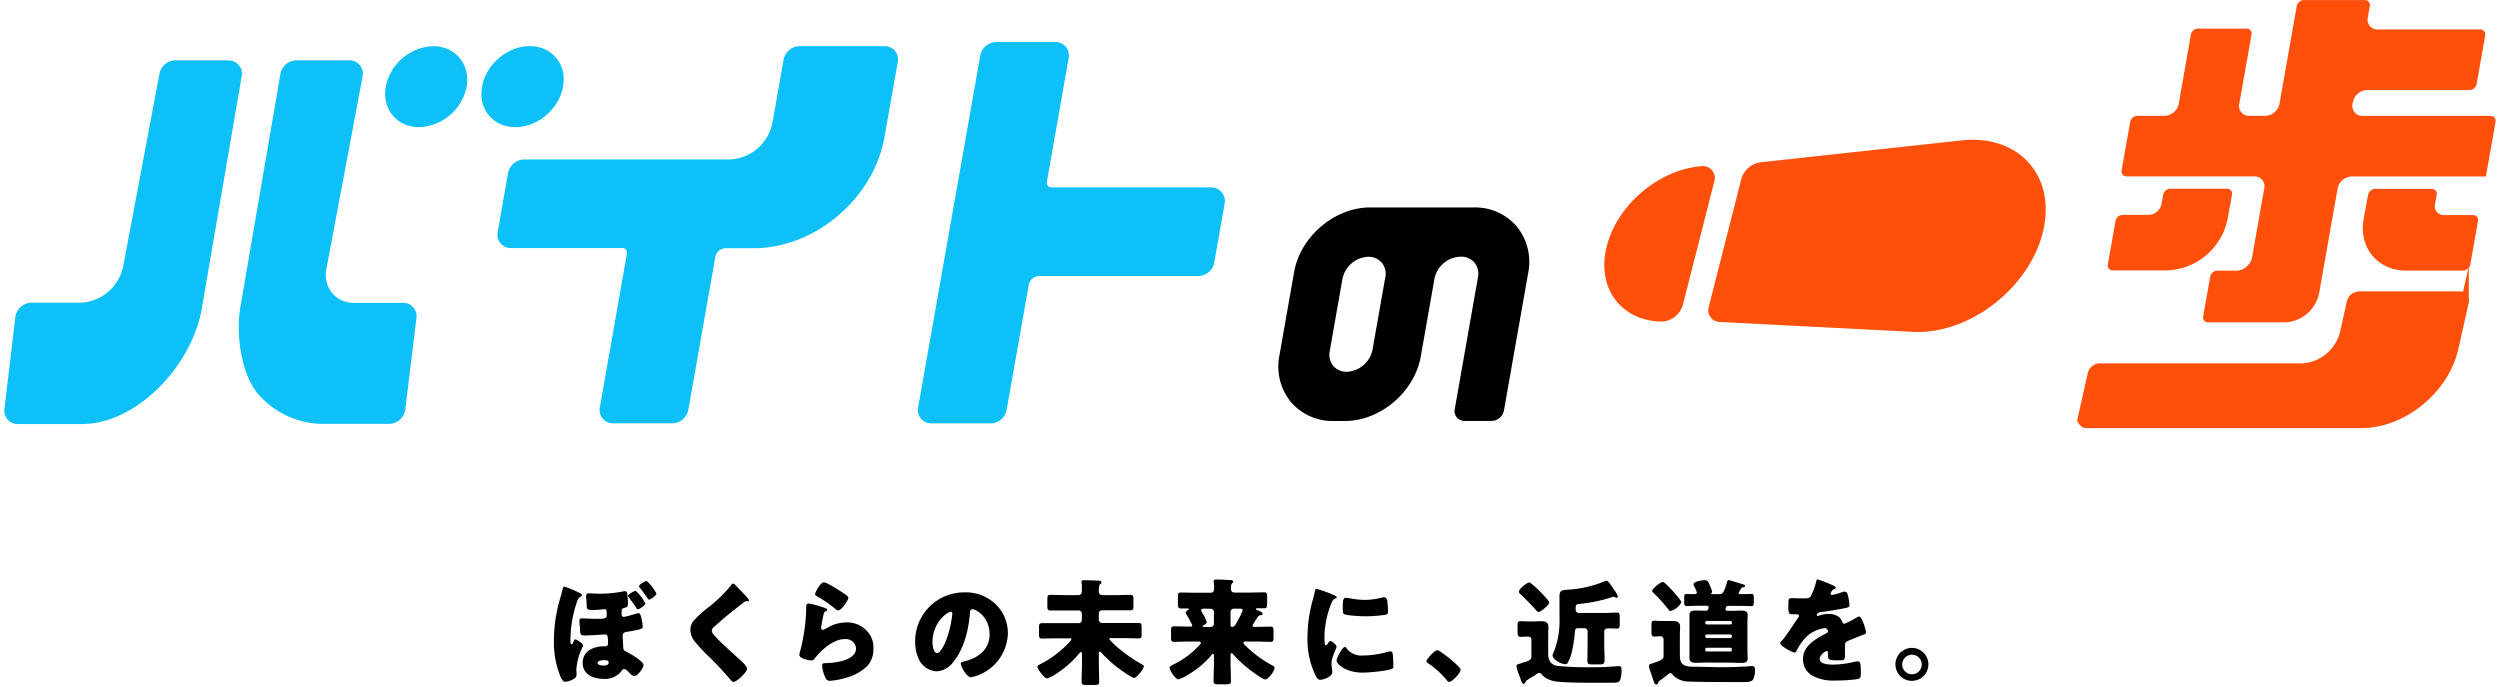 <svg xmlns="http://www.w3.org/2000/svg" fill="none" viewBox="0 0 291 80">
  <g clip-path="url(#a)">
    <path fill="#0DC0F8" d="M140.998 21.815h-18.574a.565.565 0 0 1-.455-.186.626.626 0 0 1-.104-.517l2.528-14.357a1.555 1.555 0 0 0-.876-1.721 1.551 1.551 0 0 0-.675-.14h-6.879a1.933 1.933 0 0 0-1.855 1.55l-7.236 40.98a1.556 1.556 0 0 0 .876 1.72c.212.097.442.145.675.14h6.894a1.927 1.927 0 0 0 1.85-1.55l2.585-14.606a1.258 1.258 0 0 1 1.157-.992h18.57a1.938 1.938 0 0 0 1.855-1.55l1.215-6.89a1.608 1.608 0 0 0-.336-1.312 1.575 1.575 0 0 0-1.215-.569Z"/>
    <path fill="#000" d="M171.579 24.146h-12.094c-4.135 0-8.119 3.375-8.848 7.515l-1.706 9.675a6.538 6.538 0 0 0 1.329 5.452 6.364 6.364 0 0 0 4.997 2.217h1.277c4.135 0 8.114-3.37 8.843-7.514l1.592-9.03a3.201 3.201 0 0 1 3.023-2.583h.083a1.994 1.994 0 0 1 1.55.687 2.072 2.072 0 0 1 .408 1.726l-2.702 15.34a1.16 1.16 0 0 0 .242.96 1.146 1.146 0 0 0 .889.404h3.174a1.486 1.486 0 0 0 1.421-1.204l2.817-15.98a6.549 6.549 0 0 0-1.329-5.458 6.369 6.369 0 0 0-4.966-2.207Zm-10.337 8.155-1.478 8.389a3.201 3.201 0 0 1-3.023 2.584 2 2 0 0 1-1.551-.688 2.066 2.066 0 0 1-.408-1.726l1.478-8.388a3.207 3.207 0 0 1 3.023-2.584 2.002 2.002 0 0 1 1.551.687 2.065 2.065 0 0 1 .419 1.726h-.011Z"/>
    <path fill="#0DC0F8" d="M26.579 7.024h-6.16a1.933 1.933 0 0 0-1.856 1.55l-4.218 22.394a5.307 5.307 0 0 1-5.002 4.269H3.658a1.934 1.934 0 0 0-1.856 1.55L.526 47.498a1.602 1.602 0 0 0 .336 1.312 1.577 1.577 0 0 0 1.214.553h7.401c6.522 0 12.853-6.858 14-13.38L28.13 8.894a1.55 1.55 0 0 0-1.55-1.861v-.01ZM46.91 35.252h-5.658a3.288 3.288 0 0 1-2.585-1.126 3.397 3.397 0 0 1-.671-2.843l4.212-22.399a1.551 1.551 0 0 0-1.55-1.86h-6.156a1.933 1.933 0 0 0-1.856 1.55l-4.651 27.087c-.574 3.256.088 7.871 2.02 10.17a10.072 10.072 0 0 0 7.893 3.505h7.395a1.932 1.932 0 0 0 1.856-1.55l1.302-10.673a1.551 1.551 0 0 0-1.55-1.86Zm56.03-29.877h-9.877a1.928 1.928 0 0 0-1.85 1.55L89.91 14.3a5.303 5.303 0 0 1-5.003 4.264H60.994a1.932 1.932 0 0 0-1.85 1.55l-1.215 6.895a1.55 1.55 0 0 0 1.55 1.866H72.4a.573.573 0 0 1 .46.186.608.608 0 0 1 .104.517l-3.142 17.835a1.553 1.553 0 0 0 1.55 1.861h6.894a1.928 1.928 0 0 0 1.85-1.55l3.148-17.83a1.277 1.277 0 0 1 1.173-1.003h3.303c7.132 0 13.954-5.794 15.21-12.921l1.55-8.75a1.592 1.592 0 0 0-.336-1.313 1.565 1.565 0 0 0-1.224-.532Zm-52.525 0a5.86 5.86 0 0 0-5.514 4.713c-.46 2.585 1.276 4.709 3.876 4.709a5.866 5.866 0 0 0 5.545-4.709c.434-2.604-1.307-4.713-3.907-4.713ZM65.61 9.163a3.737 3.737 0 0 0-3.05-3.7c-3.204-.63-6.564 2.227-6.522 5.545a3.737 3.737 0 0 0 3.049 3.7c3.21.631 6.569-2.222 6.522-5.545Z"/>
    <path fill="#FF500B" d="M245.945 31.474h6.305a7.45 7.45 0 0 0 7.039-5.98l.517-2.826a.574.574 0 0 0-.579-.703h-6.615a.869.869 0 0 0-.822.703l-.191 1.075a1.585 1.585 0 0 1-1.494 1.271h-3.034a.873.873 0 0 0-.826.698l-.889 5.06a.571.571 0 0 0 .589.703Zm37.686-8.785a.574.574 0 0 0-.579-.703h-6.584a.873.873 0 0 0-.827.703l-.517 2.827c-.579 3.302 1.628 5.98 4.931 5.98h6.662a.873.873 0 0 0 .826-.704l.895-5.06a.567.567 0 0 0-.579-.698h-3.391a1.034 1.034 0 0 1-1.033-1.27l.196-1.075Z"/>
    <path fill="#FF500B" d="M247.495 20.533H262.4a1.15 1.15 0 0 1 1.157.885c.04.171.041.35.001.521l-1.416 8.016a1.926 1.926 0 0 1-1.819 1.55h-2.233a.869.869 0 0 0-.822.703l-.816 4.61a.574.574 0 0 0 .578.703h8.921a4.226 4.226 0 0 0 3.995-3.395l2.15-12.182a1.745 1.745 0 0 1 1.648-1.405h15.614l1.121-6.347a.574.574 0 0 0-.579-.703h-14.905a1.144 1.144 0 0 1-.926-.417 1.155 1.155 0 0 1-.232-.989l.037-.201a1.738 1.738 0 0 1 1.648-1.4h11.934a.875.875 0 0 0 .827-.704l.992-5.649a.558.558 0 0 0-.112-.494.572.572 0 0 0-.462-.208h-11.933a1.146 1.146 0 0 1-1.158-1.401l.233-1.318a.574.574 0 0 0-.579-.703h-7.096a.878.878 0 0 0-.827.703l-2.005 11.37a1.75 1.75 0 0 1-1.649 1.406h-1.876a1.15 1.15 0 0 1-1.157-.884c-.04-.172-.04-.35-.001-.522l1.422-8.052a.566.566 0 0 0-.579-.698h-5.649a.875.875 0 0 0-.827.698l-1.416 8.052a1.754 1.754 0 0 1-1.654 1.406h-3.168a.873.873 0 0 0-.827.703l-.998 5.644a.573.573 0 0 0 .296.639c.075.039.157.06.242.063Z"/>
    <path fill="#FF500B" stroke="#FF500B" stroke-miterlimit="10" stroke-width=".925" d="m273.636 35.144-.811 3.618a5.296 5.296 0 0 1-4.905 4h-23.526a1.001 1.001 0 0 0-.925.76l-1.142 5.096a.578.578 0 0 0 .584.754h31.909c4.909 0 9.783-3.98 10.889-8.89l1.199-5.338a.595.595 0 0 0-.098-.532.587.587 0 0 0-.491-.228h-11.737a1.033 1.033 0 0 0-.946.76Z"/>
    <path fill="#FF500B" d="m198.914 35.656 3.778-14.828a2.73 2.73 0 0 1 2.243-1.938l23.727-2.584c6.584-.517 10.739 4.403 9.106 10.807-1.633 6.408-8.383 11.67-14.791 11.53L200.2 37.48a1.372 1.372 0 0 1-1.349-1.182 1.374 1.374 0 0 1 .063-.642Zm.625-14.518-3.654 14.352a2.697 2.697 0 0 1-2.517 1.949c-4.786-.145-7.561-4-6.341-8.786 1.219-4.796 6.021-8.884 10.961-9.303a1.384 1.384 0 0 1 1.551 1.788Z"/>
    <path fill="#000" d="M67.408 68.99c.124.058.326.15.326.27 0 .118-.12.165-.202.217a.967.967 0 0 0-.351.516 13.909 13.909 0 0 0-.78 4.393v.228c0 .217 0 .362.139.362.14 0 .17-.171.237-.336.068-.166.094-.212.202-.212.109 0 .874.444.874.697a.636.636 0 0 1-.068.228c-.39.8-.626 1.666-.697 2.553 0 .217.025.434.025.646 0 .212-.118.377-.516.579a2.169 2.169 0 0 1-.807.227c-.19 0-.32-.15-.517-.517a10.457 10.457 0 0 1-.795-4.3c.004-1.562.221-3.116.646-4.62.119-.444.268-.889.361-1.333.031-.109.068-.31.218-.31.584.196 1.154.434 1.705.713Zm5.685 1.184c0 .403 0 .46-.455.595-.258.077-.284.17-.284.439v.243c0 .176.057.351.258.351.202 0 1.303-.325 1.52-.393a.553.553 0 0 1 .201-.036c.186 0 .27.336.32.548.078.323.132.651.161.982 0 .253-.108.295-.563.403-.455.109-.874.176-1.303.243-.242.041-.47.134-.47.445 0 .186.052.94.067 1.343 0 .28.078.373.346.517.42.202 2.016 1.106 2.016 1.55 0 .321-.64 1.288-1.1 1.288-.187 0-.43-.243-.631-.455-.202-.212-.336-.352-.517-.352a.31.31 0 0 0-.269.16 2.424 2.424 0 0 1-2.165.977c-1.168 0-2.403-.517-2.403-1.87 0-1.355 1.26-1.923 2.46-1.923h.175a.296.296 0 0 0 .32-.295c0-.883-.051-1.075-.335-1.075a1.122 1.122 0 0 0-.228 0 51.84 51.84 0 0 1-1.974.109c-.687 0-.687-.031-.729-.74 0-.232-.067-.671-.067-.93 0-.258.083-.32.326-.32.16 0 .95.052 1.55.052 1.075 0 1.303 0 1.303-.47s0-.647-.254-.647c-.082 0-.997.099-1.467.099-.615 0-.615-.176-.615-.688 0-.253-.068-.754-.068-.956a.279.279 0 0 1 .305-.305h.233c.263.026.724.041.992.041.916.009 1.83-.076 2.73-.253a1.71 1.71 0 0 1 .278-.041c.202 0 .243.186.259.336.015.15.077.615.077 1.028Zm-3.535 6.977c0 .27.475.32.646.32.269 0 .646-.025.646-.377 0-.242-.32-.253-.517-.253-.196 0-.775.042-.775.31Zm5.55-6.915c0 .269-.723.682-.857.682-.135 0-.135-.077-.16-.134-.378-.563-.517-.739-.915-1.26-.026-.053-.083-.11-.083-.161 0-.202.77-.594.904-.594.46.415.837.913 1.112 1.467Zm1.293-1.142c0 .253-.698.698-.858.698-.067 0-.098-.041-.191-.186-.263-.4-.546-.787-.848-1.158a.425.425 0 0 1-.119-.201c0-.228.74-.62.89-.62a5.17 5.17 0 0 1 1.152 1.488l-.026-.02Zm9.163-1.028c.228.242.46.485.688.713l.144.145c.27.284.78.806.78.956 0 .15-.077.093-.242.093a.516.516 0 0 0-.336.134c-.574.429-1.111.863-1.68 1.318-.568.455-1.22 1.034-1.814 1.55a.677.677 0 0 0-.253.445c0 .227.32.579.553.822a1 1 0 0 0 .119.134c.754.75 1.55 1.463 2.336 2.176.434.377 1.106.992 1.106 1.276 0 .414-1.215 1.55-1.587 1.55-.082 0-.243-.123-.418-.335a37.91 37.91 0 0 0-2.631-2.796 16.244 16.244 0 0 1-1.494-1.628 2.068 2.068 0 0 1-.47-1.287c-.008-.36.1-.714.31-1.008a12.641 12.641 0 0 1 1.866-1.695 16.681 16.681 0 0 0 2.553-2.496c.067-.098.134-.202.243-.202.09.014.172.062.227.135Zm10.104 2.579c.325.108.605.19.605.336 0 .144-.093.134-.16.16-.176.082-.187.15-.27.47-.082.32-.144.77-.227 1.158a1.873 1.873 0 0 0-.041.31c0 .119.067.243.191.243.282-.107.552-.243.806-.403a4.48 4.48 0 0 1 2-.47 3.099 3.099 0 0 1 2.378 1.033 2.731 2.731 0 0 1 .713 1.985c.041.757-.219 1.5-.723 2.067a5.597 5.597 0 0 1-2.367 1.333 9.183 9.183 0 0 1-1.933.377.517.517 0 0 1-.517-.268 4.135 4.135 0 0 1-.43-1.494c0-.253.187-.294.362-.294 1.034 0 3.587-.285 3.587-1.706a1.18 1.18 0 0 0-1.318-1.09c-1.292 0-2.687 1.224-3.442 2.19-.119.161-.227.296-.439.296s-1.4-.187-1.4-.657a.844.844 0 0 1 .056-.284c.442-1.617.69-3.28.74-4.956 0-.517 0-.73.294-.73.52.093 1.034.224 1.535.394Zm.243-2.864c.165.032.324.091.47.176.648.345 1.276.726 1.881 1.142.285.202.486.336.486.486 0 .295-.796 1.463-1.183 1.463a.63.63 0 0 1-.352-.186 13.27 13.27 0 0 0-2-1.385c-.201-.12-.336-.187-.336-.336 0-.15.59-1.36 1.034-1.36Zm19.98 2.543a4.717 4.717 0 0 1 1.426 3.453 5.391 5.391 0 0 1-4.299 5.064c-.471 0-1.184-1.235-1.184-1.612 0-.119.124-.176.517-.269 1.55-.403 2.837-1.385 2.837-3.1 0-2.114-1.612-2.947-2.015-2.947-.233 0-.259.243-.274.486-.145 1.866-.683 4.135-1.918 5.628a2.608 2.608 0 0 1-1.948 1.117 2.403 2.403 0 0 1-2.067-1.385 4.588 4.588 0 0 1-.44-2.016 5.677 5.677 0 0 1 1.641-4.1 5.683 5.683 0 0 1 4.08-1.688 4.98 4.98 0 0 1 3.644 1.37Zm-7.349 4.393c0 .32.083 1.303.553 1.303.32 0 .775-.884.909-1.168.45-1.1.735-2.26.848-3.443a.174.174 0 0 0-.102-.186.174.174 0 0 0-.074-.015c-.387 0-2.134 1.24-2.134 3.51Zm19.365 2.434c0 .724.036 1.463.036 2.187 0 .351-.134.392-.589.392h-.873c-.419 0-.579-.026-.579-.377 0-.739.041-1.463.041-2.202v-.94c0-.098 0-.31-.119-.31s-.15.093-.191.144a11.457 11.457 0 0 1-2.553 2.29 4.962 4.962 0 0 1-1.184.64c-.211 0-.516-.335-.806-.738a1.46 1.46 0 0 1-.336-.605c0-.176.233-.269.419-.362a12.347 12.347 0 0 0 3.318-2.537c.052-.068.212-.233.212-.326s-.052-.108-.238-.108h-1.411c-.579 0-1.173.03-1.762.03-.321 0-.352-.15-.352-.516v-.729c0-.403.031-.548.352-.548h4.258a.378.378 0 0 0 .378-.377v-.724a.377.377 0 0 0-.378-.377h-3.276c-.336 0-.362-.15-.362-.553v-.708c0-.403.026-.553.362-.553.548 0 1.085.026 1.638.026h1.551c.444 0 .47-.212.47-.698 0-.176 0-.517-.042-.713a.604.604 0 0 1 0-.134c0-.186.135-.186.28-.186.336 0 1.359.025 1.721.051.124 0 .31.041.31.202 0 .16-.067.124-.15.201-.083.078-.145.259-.145.863 0 .305.186.414.47.414h1.551c.553 0 1.09-.026 1.643-.026.336 0 .362.15.362.517v.723c0 .419 0 .553-.377.553h-3.277a.378.378 0 0 0-.377.378v.723a.379.379 0 0 0 .377.377h4.259c.32 0 .346.145.346.517v.724c0 .403 0 .553-.346.553-.595 0-1.184-.031-1.763-.031h-1.385c-.144 0-.279 0-.279.108.38.45.808.855 1.277 1.21a16.465 16.465 0 0 0 2.584 1.762c.067.041.176.093.176.186 0 .295-.832 1.37-1.132 1.37-.3 0-1.907-1.179-2.228-1.437a19.564 19.564 0 0 1-1.638-1.55.212.212 0 0 0-.134-.083c-.099 0-.109.083-.109.243v1.064Zm17.882-4.331c0 .12.099.145.269.145h.336c.517 0 1.034-.026 1.509-.026.305 0 .336.16.336.517v.74c0 .371-.031.516-.336.516-.594 0-1.183-.041-1.778-.041h-1.142c-.134 0-.238.025-.238.16 0 .134.186.294.336.429.885.85 1.879 1.578 2.957 2.165.253.135.32.16.32.32 0 .352-.713 1.344-1.091 1.344-.279 0-1.504-.914-1.783-1.126a13.834 13.834 0 0 1-1.896-1.747c-.052-.057-.15-.191-.228-.191-.077 0-.124.098-.124.258v.79c0 .74.042 1.479.042 2.218 0 .336-.145.362-.605.362h-.806c-.445 0-.605-.026-.605-.362 0-.739.041-1.478.041-2.217v-.765c0-.134-.041-.202-.119-.202-.077 0-.098.052-.124.093a10.338 10.338 0 0 1-2.728 2.31c-.36.236-.747.427-1.153.57-.351 0-1.034-1.034-1.034-1.36 0-.15.135-.217.553-.43a10.03 10.03 0 0 0 2.848-2.123c.098-.093.233-.243.233-.352 0-.108-.15-.144-.31-.144h-1.034c-.594 0-1.184.041-1.773.041-.325 0-.351-.165-.351-.594v-.615c0-.434 0-.595.351-.595.589 0 1.179.026 1.773.026h.15c.145 0 .201-.036.201-.134-.203-.45-.438-.885-.703-1.303a.466.466 0 0 1-.077-.186c0-.124.186-.258.279-.31.093-.052.098-.041.098-.108s-.067-.067-.191-.067h-.698c-.361 0-.387-.135-.387-.58v-.723c0-.403 0-.553.361-.553.517 0 1.086.026 1.639.026h1.788c.31 0 .429-.16.429-.517v-.176c0-.201-.052-.516-.052-.656s.145-.191.279-.191c.486 0 1.034.03 1.551.057.227 0 .439.025.439.186 0 .16-.067.134-.134.201a.687.687 0 0 0-.119.486v.134c0 .32.119.455.455.455h1.747c.553 0 1.09-.026 1.643-.026.336 0 .362.15.362.553v.724c0 .403-.026.579-.352.579h-.806c-.052 0-.145 0-.145.082 0 .083.078.109.135.12.253.108.641.242.641.418s-.119.176-.228.186a.42.42 0 0 0-.336.202 2.969 2.969 0 0 1-.134.201 5.027 5.027 0 0 0-.481.806Zm-5.628-1.974c-.201 0-.336.036-.336.186.02.133.075.258.16.362.207.322.37.67.486 1.034 0 .144-.258.294-.377.361-.119.068-.119.068-.119.12 0 .051.067.066.171.066h.78a.379.379 0 0 0 .377-.372V71.23a.38.38 0 0 0-.387-.372l-.755-.01Zm3.452 0a.38.38 0 0 0-.377.372v1.577c0 .118.098.17.202.17.243 0 .367-.227.47-.429.285-.472.533-.966.739-1.478 0-.212-.227-.212-.387-.212h-.647Zm9.246-1.209c.067-.254.135-.517.176-.724.041-.206.052-.377.227-.377.677.202 1.342.443 1.99.724.269.123.346.201.346.268s-.036.083-.093.109a.818.818 0 0 0-.516.553 10.78 10.78 0 0 0-.822 3.814c0 .739 0 1.1.176 1.1.093 0 .16-.103.227-.211.067-.109.16-.284.31-.284s.698.46.698.661c0 .202-.589 1.22-.589 1.949 0 .093.025.429.051.63.022.128.036.258.042.388 0 .517-.993.889-1.411.889-.254 0-.378-.176-.621-.662a9.693 9.693 0 0 1-.857-4.31c.011-1.53.235-3.05.666-4.517Zm3.845 5.767a2.101 2.101 0 0 0 1.877.9 10.913 10.913 0 0 0 2.945-.43c.104-.033.212-.052.321-.056.176 0 .258.176.269.295.048.465.07.932.067 1.4 0 .176 0 .269-.186.346-.471.233-2.714.435-3.318.435-2.166 0-3.101-1.075-3.101-1.385 0-.31.672-1.613.977-1.613.051 0 .108.067.149.108Zm-.031-5.819c.141.007.281.024.419.052a9.74 9.74 0 0 0 1.773.191 8.36 8.36 0 0 0 1.99-.269.965.965 0 0 1 .268-.041c.254 0 .336.279.362.48a10 10 0 0 1 .083 1.107c0 .32-.042.413-.393.47-.747.105-1.5.158-2.253.16-.404 0-2.259-.067-2.517-.284-.109-.093-.109-.517-.109-.646 0-.993.057-1.22.377-1.22Zm13.345 8.357c0 .393-.967 1.427-1.344 1.427-.134 0-.227-.135-.295-.233a10.575 10.575 0 0 0-2.206-1.974.243.243 0 0 1-.09-.077.245.245 0 0 1-.045-.11c0-.258.972-1.302 1.266-1.302.295 0 2.714 1.933 2.714 2.27Zm7.147-.791c1.034-.242 1.091-.434 1.091-.795v-1.908c0-.268-.202-.351-.429-.351-.227 0-.553.031-.822.031-.268 0-.362-.165-.362-.517v-.79c0-.388.042-.517.352-.517s.574.03.899.03h.517c.331 0 .672-.03 1.008-.03.439 0 .816.134.816.646 0 .325-.025.697-.025 1.199v1.948c0 .724.253 1.246 1.033 1.411 1.229.115 2.462.169 3.696.16.888 0 1.788 0 2.671-.082.176 0 .688-.052.822-.052.321 0 .321.243.321.548.001.365-.056.728-.171 1.075-.15.3-.367.31-1.065.31h-2.796c-1.085 0-2.186-.026-3.292-.109a3.613 3.613 0 0 1-1.369-.362 1.979 1.979 0 0 1-.615-.516.373.373 0 0 0-.259-.16.737.737 0 0 0-.362.175.432.432 0 0 0-.118.083c-.269.17-.569.336-.838.517-.118.082-.201.108-.268.243-.068.134-.135.258-.254.258-.118 0-.191-.098-.361-.594-.057-.145-.109-.31-.192-.517a3.747 3.747 0 0 1-.279-.956c0-.202.243-.243.517-.31l.134-.068Zm.838-9.354c.268 0 2.336 2.067 2.336 2.336 0 .269-.993 1.106-1.251 1.106-.093 0-.16-.057-.269-.191a30.69 30.69 0 0 0-1.855-1.907c-.078-.083-.16-.16-.16-.27 0-.35.956-1.074 1.199-1.074Zm3.519 1.695c0-.863.295-.796 1.277-.873a12.919 12.919 0 0 0 4.031-.982.26.26 0 0 1 .134-.042c.187 0 .311.176.631.63.553.781.713 1.076.713 1.21a.138.138 0 0 1-.046.112.139.139 0 0 1-.053.032.257.257 0 0 1-.226-.06.334.334 0 0 0-.161-.058.917.917 0 0 0-.243.067c-1.175.38-2.388.633-3.617.755-.517.052-.553.067-.553.579v.093a.358.358 0 0 0 .014.149.352.352 0 0 0 .348.238h3.255c.435 0 .874-.036 1.225-.036.254 0 .285.17.285.548v.796c0 .32-.031.517-.285.517-.253 0-.697-.026-1.033-.026-.243 0-.486.077-.486.372v1.375c0 .646.041 1.287.041 1.933 0 .47-.175.517-.579.517h-.816c-.46 0-.605-.042-.605-.455 0-.672.026-1.334.026-1.99v-1.4a.378.378 0 0 0-.377-.373h-.698c-.377 0-.393.202-.419.548a13.396 13.396 0 0 1-.32 2.098 4.797 4.797 0 0 1-.517 1.411.255.255 0 0 1-.258.135c-.455 0-1.489-.517-1.489-1.034a1.45 1.45 0 0 1 .145-.403 9.701 9.701 0 0 0 .661-3.887l-.005-2.496Zm12.12 6.786v-1.804a.387.387 0 0 0-.236-.385.382.382 0 0 0-.157-.028c-.212 0-.455.036-.672.036-.305 0-.346-.145-.346-.517v-.811c0-.378.041-.517.346-.517.191 0 .517.036.796.036h1.385c.44 0 .807.135.807.63 0 .326-.031.714-.031 1.21v1.98c0 1.074.175 1.503 1.679 1.503h.191c.982 0 1.975.052 2.957.052.858 0 1.705-.026 2.553-.067.217 0 .873-.067 1.033-.067.31 0 .336.227.336.517.004.356-.07.708-.217 1.033-.186.284-.589.31-.992.31h-1.359c-1.732 0-3.479 0-5.215-.057a2.493 2.493 0 0 1-1.034-.237 2.066 2.066 0 0 1-.79-.59c-.068-.082-.119-.15-.243-.15a.327.327 0 0 0-.243.12c-.305.242-.517.418-.843.646-.325.227-.31.227-.325.361a.244.244 0 0 1-.243.192c-.16 0-.212-.15-.439-.822-.057-.176-.135-.388-.218-.63a2.665 2.665 0 0 1-.186-.714c0-.201.186-.212.548-.336 1.132-.388 1.158-.532 1.158-.894Zm-.109-8.533c.109 0 .202.078.352.212a.505.505 0 0 0 .093.083c.279.269.806.806 1.034 1.1.16.187.697.781.697.993a2.054 2.054 0 0 1-1.261.982c-.134 0-.16-.067-.269-.202a17.014 17.014 0 0 0-1.695-1.88c-.103-.11-.17-.146-.17-.254.026-.259.966-1.034 1.219-1.034Zm5.169 9.375c-.409 0-.812.031-1.215.031s-.832-.03-.832-.516V71.58c0-.517.444-.517.832-.517.388 0 .744.026 1.106.026.212 0 .295-.279.295-.388 0-.108-.068-.19-.259-.19h-.977c-.434 0-.873.03-1.307.03-.279 0-.305-.124-.305-.46v-.517c0-.294.026-.428.295-.428.268 0 .578.025.857.025.125 0 .326-.041.326-.201a4.247 4.247 0 0 0-.326-.74.553.553 0 0 1-.067-.2c0-.352 1.034-.487 1.303-.487.408 0 .444.228.837 1.2a.474.474 0 0 1 .026.134.266.266 0 0 1-.093.201s-.031.026-.031.052.041.041.082.041h.822c.481 0 .548-.093.967-1.41 0-.094.067-.228.175-.228.109 0 1.034.305 1.246.362.403.119.661.175.661.31 0 .134-.108.16-.217.16-.108 0-.201.067-.305.253a2.828 2.828 0 0 1-.149.259.288.288 0 0 0-.068.16c0 .119.119.134.228.134.418 0 .832-.026 1.251-.026.253 0 .284.16.284.44v.517c0 .335-.031.46-.3.46-.444 0-.873-.032-1.313-.032h-1.359c-.295 0-.32.368-.32.378 0 .108.067.201.227.201h.295c.403 0 .806-.025 1.224-.025.419 0 .833.025.833.516 0 .295-.031.605-.031.941v3.173c0 .336.031.641.031.94 0 .518-.429.518-.833.518-.403 0-.795-.031-1.183-.031l-2.713-.01Zm2.713-4.434a.167.167 0 0 0 .164-.103.193.193 0 0 0 .012-.067v-.068a.163.163 0 0 0-.011-.069.168.168 0 0 0-.037-.058.17.17 0 0 0-.128-.048h-2.744a.166.166 0 0 0-.068.011.164.164 0 0 0-.058.038.155.155 0 0 0-.038.058.16.16 0 0 0-.012.068v.068c0 .103.067.16.176.17h2.744Zm-2.75 1.168a.178.178 0 0 0-.122.053.178.178 0 0 0-.053.123v.067a.18.18 0 0 0 .053.123.178.178 0 0 0 .122.053h2.745a.172.172 0 0 0 .164-.108.176.176 0 0 0 .011-.068v-.067a.162.162 0 0 0-.048-.128.167.167 0 0 0-.127-.048h-2.745Zm2.92 1.71a.161.161 0 0 0-.053-.118.17.17 0 0 0-.122-.047h-2.745a.18.18 0 0 0-.122.046.17.17 0 0 0-.053.12v.093a.18.18 0 0 0 .053.123.178.178 0 0 0 .122.052h2.745a.167.167 0 0 0 .127-.048.162.162 0 0 0 .048-.128v-.092Zm11.676-7.472c.243.108.418.201.418.325s-.15.145-.243.17a.876.876 0 0 0-.361.517c0 .11.067.15.16.15.37-.064.733-.163 1.085-.294.12-.053.247-.086.377-.098.295 0 .362.284.419.516.087.356.141.72.16 1.086 0 .201-.119.258-.858.393-.739.134-1.653.294-2.486.387-.434.057-.459.352-.459.362 0 .01.067.098.124.098a.495.495 0 0 0 .118-.041 3.352 3.352 0 0 1 1.143-.202c.334-.012.667.06.966.212.306.165.537.44.646.77a.242.242 0 0 0 .227.16 7.69 7.69 0 0 0 1.251-.63l.269-.15a.458.458 0 0 1 .176-.067c.336 0 .806 1.55.806 1.855 0 .176-.134.212-.403.31-.646.238-1.034.414-1.67.672-.32.135-.372.253-.372.615v.78c0 .859 0 .874-.765.874-.925 0-1.209-.041-1.209-.455v-.434a.159.159 0 0 0-.006-.068.157.157 0 0 0-.033-.06.16.16 0 0 0-.121-.058c-.134 0-.806.429-.806.9 0 .671 1.142.671 1.612.671.844-.017 1.683-.13 2.502-.336.11-.025.222-.039.335-.041.321 0 .336.486.336 1.349 0 .517-.031.64-.418.723-.857.114-1.72.167-2.584.16a5.08 5.08 0 0 1-2.357-.428 2.182 2.182 0 0 1-1.37-2.068c0-1.266.957-1.99 1.938-2.584.228-.134.517-.279.74-.403.118-.052.227-.119.227-.269a.383.383 0 0 0-.269-.331c-.049-.015-.099-.02-.15-.015a4.2 4.2 0 0 0-1.84.775 6.16 6.16 0 0 0-1.426 1.913.213.213 0 0 1-.196.144c-.3 0-1.67-.75-1.67-1.075 0-.108.083-.186.243-.362.548-.63 1.427-2.03 1.856-2.635a.286.286 0 0 0 .077-.186.19.19 0 0 0-.126-.175.19.19 0 0 0-.075-.011h-.517c-.455 0-.517-.042-.517-1.034 0-.832.052-.843.481-.843.294 0 .78.026 1.224.026.657 0 .781-.056.889-.243a6.657 6.657 0 0 0 .631-1.664c.041-.201.067-.3.201-.3.568.187 1.125.402 1.67.647Zm11.204 9.246a1.917 1.917 0 1 1-3.835-.01 1.917 1.917 0 0 1 3.835.01Zm-3.049 0a1.139 1.139 0 0 0 1.356 1.126 1.138 1.138 0 1 0-1.356-1.126Z"/>
  </g>
  <defs>
    <clipPath id="a">
      <path fill="#fff" d="M.5 0h290v79.73H.5z"/>
    </clipPath>
  </defs>
</svg>
